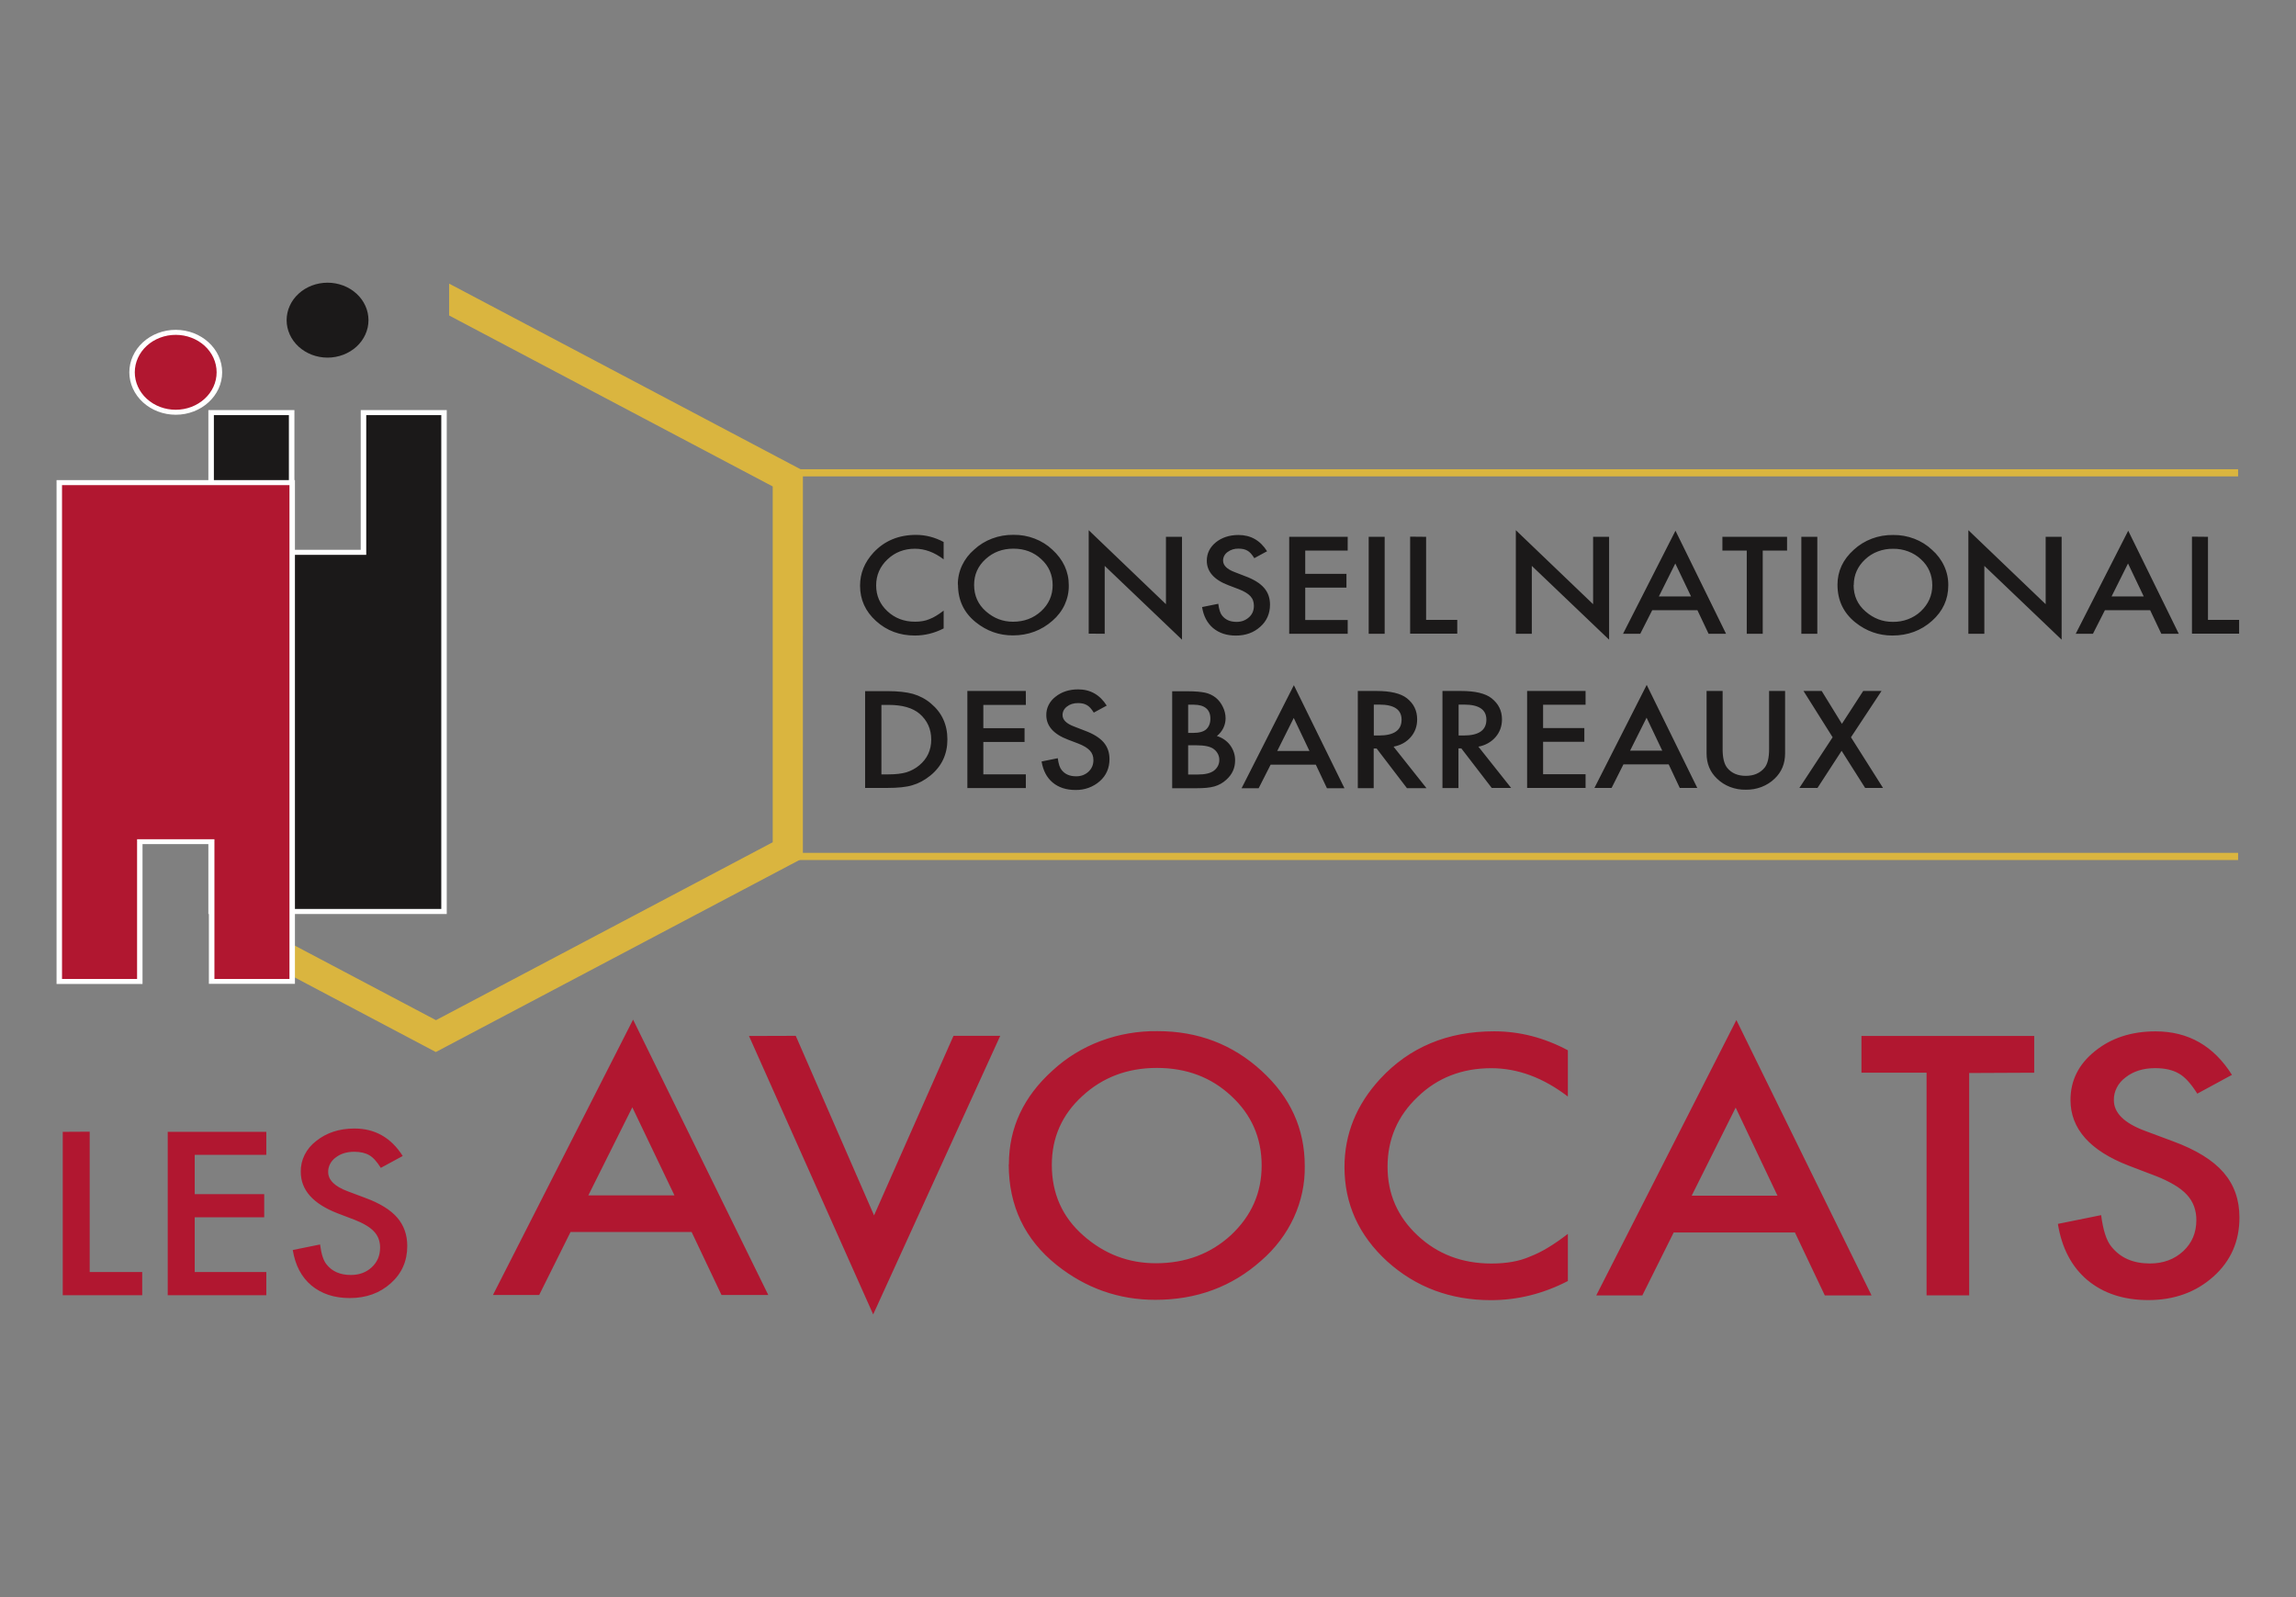 <svg width="92" height="64" viewBox="0 0 92 64" fill="none" xmlns="http://www.w3.org/2000/svg">
<rect x="0" y="0" width="92" height="64" fill="#808080" stroke="none"/>
<path d="M3.594 45.349V50.974H5.698V51.902H2.514V45.355L3.594 45.349ZM10.671 46.278H7.802V47.851H10.587V48.78H7.802V50.974H10.671V51.902H6.721V45.355H10.671V46.278Z" fill="#B11730"/>
<path d="M16.135 46.324L15.259 46.799C15.096 46.538 14.939 46.369 14.791 46.289C14.636 46.199 14.432 46.154 14.194 46.154C13.893 46.154 13.645 46.231 13.445 46.388C13.351 46.457 13.276 46.545 13.225 46.645C13.174 46.745 13.148 46.854 13.15 46.965C13.15 47.284 13.41 47.542 13.928 47.736L14.642 48.004C15.222 48.218 15.647 48.48 15.915 48.79C16.183 49.1 16.319 49.48 16.319 49.929C16.319 50.531 16.1 51.029 15.66 51.422C15.219 51.818 14.671 52.016 14.016 52.016C13.395 52.016 12.882 51.847 12.476 51.51C12.078 51.175 11.83 50.7 11.731 50.09L12.825 49.869C12.875 50.254 12.961 50.52 13.085 50.667C13.307 50.95 13.632 51.091 14.058 51.091C14.395 51.091 14.675 50.988 14.896 50.782C15.118 50.576 15.23 50.314 15.23 49.996C15.232 49.878 15.212 49.76 15.172 49.647C15.134 49.539 15.072 49.44 14.991 49.354C14.91 49.265 14.804 49.182 14.674 49.104C14.527 49.017 14.372 48.943 14.211 48.881L13.521 48.618C12.541 48.235 12.052 47.687 12.052 46.956C12.047 46.722 12.1 46.489 12.207 46.276C12.314 46.062 12.471 45.873 12.668 45.723C13.079 45.394 13.59 45.222 14.202 45.222C15.027 45.222 15.669 45.589 16.134 46.318L16.135 46.324ZM27.72 49.369H22.861L21.605 51.892H19.753L25.367 40.858L30.784 51.892H28.91L27.713 49.369H27.72ZM27.023 47.897L25.337 44.372L23.574 47.902H27.021L27.023 47.897ZM31.886 41.508L35.023 48.704L38.206 41.508H40.079L34.988 52.672L30.012 41.514L31.886 41.508ZM40.426 46.658C40.426 45.198 41.012 43.942 42.181 42.893C42.73 42.385 43.385 41.983 44.108 41.713C44.831 41.443 45.605 41.309 46.386 41.32C48.002 41.32 49.389 41.849 50.545 42.907C51.707 43.965 52.281 45.235 52.281 46.72C52.294 47.43 52.145 48.134 51.844 48.789C51.543 49.443 51.096 50.033 50.532 50.52C49.359 51.564 47.948 52.087 46.291 52.087C44.827 52.087 43.511 51.622 42.344 50.695C41.061 49.668 40.42 48.324 40.42 46.66L40.426 46.658ZM42.146 46.68C42.146 47.829 42.567 48.771 43.411 49.512C44.249 50.251 45.216 50.621 46.314 50.621C47.503 50.621 48.509 50.244 49.327 49.491C50.144 48.724 50.554 47.801 50.554 46.707C50.554 45.6 50.149 44.671 49.341 43.923C48.538 43.17 47.543 42.794 46.357 42.794C45.177 42.794 44.18 43.171 43.367 43.923C42.553 44.667 42.146 45.587 42.146 46.68H42.146ZM62.824 42.078V43.941C61.835 43.183 60.811 42.805 59.752 42.805C58.586 42.805 57.597 43.188 56.805 43.955C56.001 44.718 55.599 45.651 55.599 46.753C55.599 47.842 56.001 48.761 56.805 49.51C57.608 50.26 58.593 50.632 59.76 50.632C60.362 50.632 60.873 50.543 61.295 50.358C61.551 50.259 61.796 50.137 62.026 49.996C62.279 49.844 62.544 49.66 62.824 49.444V51.333C61.844 51.84 60.815 52.1 59.738 52.1C58.122 52.1 56.732 51.582 55.584 50.546C54.444 49.502 53.873 48.242 53.873 46.767C53.873 45.445 54.351 44.265 55.306 43.23C56.481 41.962 58.003 41.327 59.871 41.327C60.887 41.327 61.871 41.579 62.822 42.086L62.824 42.078ZM71.923 49.387H67.065L65.808 51.909H63.962L69.576 40.875L74.992 51.909H73.119L71.922 49.387H71.923ZM71.224 47.914L69.548 44.384L67.785 47.914H71.231H71.224ZM78.904 42.998V51.908H77.197V42.986H74.588V41.513H81.51V42.986L78.904 42.998ZM89.433 43.072L88.045 43.825C87.785 43.413 87.538 43.144 87.304 43.018C87.064 42.875 86.743 42.803 86.356 42.803C85.88 42.803 85.486 42.926 85.173 43.172C85.023 43.282 84.903 43.421 84.821 43.58C84.739 43.738 84.698 43.912 84.702 44.087C84.702 44.595 85.113 45.002 85.937 45.311L87.074 45.735C87.996 46.074 88.67 46.491 89.095 46.982C89.521 47.474 89.734 48.075 89.734 48.788C89.734 49.742 89.387 50.532 88.692 51.154C87.99 51.782 87.121 52.097 86.082 52.097C85.097 52.097 84.284 51.83 83.642 51.297C83.009 50.762 82.615 50.012 82.459 49.044L84.192 48.693C84.271 49.303 84.408 49.724 84.604 49.957C84.963 50.405 85.472 50.63 86.146 50.63C86.681 50.63 87.123 50.467 87.479 50.139C87.831 49.813 88.007 49.397 88.007 48.895C88.01 48.707 87.979 48.52 87.915 48.341C87.852 48.171 87.755 48.013 87.628 47.876C87.497 47.735 87.331 47.603 87.123 47.48C86.89 47.343 86.645 47.225 86.389 47.127L85.294 46.709C83.742 46.109 82.964 45.23 82.964 44.08C82.964 43.299 83.289 42.647 83.942 42.123C84.593 41.594 85.405 41.329 86.374 41.329C87.691 41.331 88.705 41.913 89.438 43.079" fill="#B11730"/>
<path d="M37.811 21.719V22.414C37.44 22.13 37.057 21.989 36.661 21.989C36.224 21.989 35.858 22.133 35.557 22.419C35.257 22.706 35.107 23.053 35.107 23.46C35.107 23.867 35.257 24.211 35.557 24.492C35.858 24.773 36.228 24.913 36.665 24.913C36.889 24.913 37.081 24.879 37.239 24.811C37.335 24.774 37.427 24.729 37.513 24.675C37.607 24.619 37.706 24.549 37.812 24.469V25.182C37.445 25.371 37.059 25.467 36.656 25.467C36.049 25.467 35.531 25.273 35.102 24.885C34.673 24.497 34.462 24.023 34.462 23.47C34.462 22.975 34.641 22.534 34.998 22.146C35.437 21.672 36.007 21.434 36.706 21.434C37.087 21.434 37.457 21.529 37.812 21.719H37.811ZM38.381 23.43C38.377 23.166 38.434 22.905 38.547 22.662C38.66 22.42 38.826 22.201 39.037 22.021C39.242 21.831 39.487 21.68 39.758 21.579C40.028 21.478 40.318 21.428 40.61 21.432C40.9 21.428 41.188 21.479 41.456 21.582C41.724 21.684 41.966 21.835 42.167 22.026C42.602 22.422 42.826 22.903 42.826 23.453C42.831 23.719 42.775 23.983 42.663 24.228C42.55 24.473 42.382 24.693 42.171 24.875C41.734 25.259 41.203 25.462 40.584 25.462C40.035 25.462 39.544 25.288 39.107 24.941C38.625 24.556 38.387 24.054 38.387 23.431L38.381 23.43ZM39.032 23.438C39.032 23.868 39.191 24.222 39.506 24.498C39.821 24.775 40.181 24.914 40.591 24.914C41.036 24.914 41.413 24.772 41.719 24.491C42.026 24.206 42.179 23.858 42.179 23.45C42.179 23.035 42.028 22.683 41.724 22.408C41.425 22.126 41.052 21.986 40.608 21.986C40.163 21.986 39.794 22.127 39.488 22.408C39.184 22.686 39.032 23.03 39.032 23.439L39.032 23.438ZM43.624 25.391V21.246L46.719 24.211V21.511H47.362V25.633L44.265 22.676V25.396L43.624 25.391ZM50.781 22.084L50.26 22.367C50.163 22.212 50.071 22.111 49.982 22.065C49.891 22.011 49.772 21.985 49.627 21.985C49.466 21.98 49.309 22.029 49.185 22.123C49.129 22.164 49.084 22.216 49.053 22.276C49.023 22.335 49.007 22.4 49.009 22.465C49.009 22.655 49.162 22.808 49.469 22.924L49.892 23.088C50.237 23.215 50.489 23.371 50.649 23.555C50.81 23.739 50.889 23.964 50.889 24.231C50.889 24.588 50.757 24.888 50.498 25.116C50.235 25.352 49.911 25.469 49.521 25.469C49.154 25.469 48.851 25.37 48.609 25.169C48.373 24.97 48.225 24.689 48.167 24.326L48.816 24.195C48.846 24.423 48.896 24.581 48.97 24.668C49.102 24.837 49.295 24.92 49.548 24.92C49.748 24.92 49.907 24.859 50.046 24.736C50.185 24.612 50.243 24.459 50.243 24.271C50.243 24.194 50.231 24.125 50.209 24.063C50.187 24 50.149 23.942 50.102 23.889C50.054 23.836 49.989 23.787 49.913 23.741C49.837 23.696 49.745 23.651 49.638 23.61L49.228 23.454C48.647 23.235 48.356 22.906 48.356 22.468C48.356 22.176 48.478 21.931 48.715 21.735C48.953 21.541 49.264 21.438 49.625 21.438C50.116 21.438 50.498 21.655 50.773 22.092L50.781 22.084ZM54.001 22.062H52.3V22.996H53.952V23.547H52.3V24.845H54.002V25.396H51.658V21.511H54.002L54.001 22.062ZM54.843 21.511H55.483V25.396H54.843V21.511ZM57.144 21.511V24.84H58.392V25.391H56.504V21.505L57.144 21.511ZM60.739 25.396V21.246L63.835 24.211V21.511H64.476V25.633L61.379 22.676V25.396H60.739ZM68.02 24.452H66.204L65.725 25.396H65.035L67.136 21.267L69.162 25.396H68.462L68.015 24.452H68.02ZM67.76 23.901L67.129 22.58L66.47 23.901H67.76ZM70.632 22.062V25.396H69.992V22.062H69.016V21.511H71.607V22.062H70.632ZM72.179 21.511H72.819V25.396H72.179V21.511ZM73.627 23.436C73.627 22.888 73.846 22.419 74.285 22.026C74.491 21.836 74.736 21.686 75.006 21.584C75.277 21.483 75.567 21.433 75.859 21.438C76.149 21.434 76.436 21.486 76.704 21.588C76.972 21.69 77.213 21.841 77.415 22.032C77.625 22.216 77.791 22.438 77.903 22.683C78.016 22.929 78.071 23.192 78.067 23.459C78.067 24.017 77.85 24.492 77.413 24.881C76.977 25.27 76.447 25.467 75.827 25.467C75.279 25.467 74.786 25.293 74.349 24.947C73.869 24.562 73.628 24.059 73.628 23.436L73.627 23.436ZM74.274 23.444C74.274 23.874 74.432 24.227 74.753 24.504C75.074 24.781 75.429 24.919 75.84 24.919C76.049 24.923 76.257 24.888 76.451 24.815C76.645 24.742 76.821 24.634 76.967 24.496C77.266 24.211 77.426 23.864 77.426 23.455C77.426 23.041 77.275 22.688 76.973 22.413C76.828 22.277 76.654 22.169 76.462 22.097C76.27 22.024 76.064 21.988 75.857 21.991C75.648 21.988 75.441 22.023 75.249 22.096C75.056 22.168 74.882 22.277 74.737 22.414C74.438 22.692 74.28 23.036 74.28 23.445L74.274 23.444ZM78.872 25.396V21.246L81.969 24.211V21.511H82.609V25.633L79.512 22.676V25.396H78.872ZM86.16 24.452H84.343L83.864 25.396H83.174L85.277 21.267L87.303 25.396H86.603L86.156 24.452H86.16ZM85.899 23.901L85.269 22.58L84.61 23.901H85.899ZM88.473 21.511V24.84H89.721V25.391H87.831V21.505L88.473 21.511ZM34.665 31.581V27.695H35.562C35.989 27.695 36.326 27.735 36.58 27.805C36.849 27.882 37.097 28.014 37.303 28.191C37.741 28.556 37.962 29.037 37.962 29.631C37.962 30.227 37.732 30.712 37.276 31.081C37.047 31.266 36.807 31.395 36.556 31.466C36.321 31.539 35.987 31.574 35.557 31.574H34.676L34.665 31.581ZM35.315 31.031H35.602C35.89 31.031 36.129 31.003 36.32 30.948C36.511 30.888 36.687 30.793 36.835 30.668C37.151 30.405 37.314 30.062 37.314 29.638C37.314 29.215 37.158 28.871 36.847 28.601C36.566 28.364 36.153 28.247 35.606 28.247H35.318V31.03L35.315 31.031ZM41.106 28.247H39.402V29.18H41.054V29.731H39.402V31.03H41.105V31.58H38.762V27.689H41.104L41.106 28.247ZM44.348 28.274L43.828 28.556C43.731 28.401 43.639 28.301 43.55 28.255C43.459 28.2 43.34 28.174 43.196 28.174C43.018 28.174 42.869 28.22 42.753 28.313C42.697 28.354 42.652 28.406 42.621 28.465C42.591 28.524 42.575 28.589 42.576 28.655C42.576 28.845 42.73 28.997 43.039 29.113L43.462 29.277C43.807 29.403 44.059 29.56 44.219 29.743C44.377 29.927 44.457 30.151 44.457 30.418C44.457 30.776 44.328 31.076 44.068 31.304C43.939 31.419 43.786 31.509 43.619 31.57C43.451 31.63 43.273 31.66 43.093 31.656C42.724 31.656 42.419 31.557 42.179 31.357C41.942 31.157 41.796 30.876 41.736 30.514L42.385 30.383C42.414 30.612 42.466 30.769 42.54 30.856C42.671 31.024 42.864 31.108 43.117 31.108C43.209 31.11 43.301 31.095 43.387 31.064C43.473 31.032 43.55 30.985 43.615 30.924C43.747 30.801 43.813 30.646 43.813 30.458C43.813 30.381 43.801 30.312 43.778 30.25C43.755 30.186 43.718 30.127 43.67 30.076C43.622 30.024 43.558 29.974 43.483 29.928C43.395 29.877 43.303 29.833 43.207 29.796L42.797 29.64C42.217 29.421 41.925 29.092 41.925 28.654C41.923 28.515 41.954 28.377 42.018 28.25C42.081 28.123 42.175 28.011 42.291 27.922C42.534 27.726 42.839 27.625 43.201 27.625C43.692 27.625 44.074 27.843 44.348 28.279V28.274ZM46.969 31.586V27.701H47.607C47.892 27.701 48.117 27.722 48.285 27.756C48.445 27.79 48.593 27.86 48.717 27.959C48.838 28.058 48.931 28.181 49.001 28.33C49.072 28.472 49.108 28.626 49.109 28.782C49.109 28.917 49.079 29.05 49.019 29.173C48.959 29.296 48.871 29.405 48.76 29.494C48.978 29.56 49.165 29.69 49.293 29.864C49.425 30.044 49.494 30.257 49.49 30.474C49.49 30.777 49.374 31.034 49.139 31.244C49.007 31.368 48.844 31.46 48.664 31.513C48.47 31.568 48.229 31.586 47.946 31.586H46.973L46.969 31.586ZM47.609 29.369H47.81C48.048 29.369 48.23 29.321 48.334 29.224C48.439 29.126 48.5 28.986 48.5 28.798C48.5 28.615 48.444 28.477 48.331 28.382C48.218 28.287 48.051 28.239 47.835 28.239H47.609V29.37V29.369ZM47.609 31.036H48.006C48.295 31.036 48.508 30.983 48.644 30.88C48.712 30.828 48.767 30.762 48.804 30.688C48.841 30.614 48.859 30.533 48.857 30.452C48.859 30.372 48.841 30.293 48.805 30.22C48.77 30.147 48.717 30.082 48.651 30.029C48.517 29.916 48.277 29.865 47.933 29.865H47.608V31.031L47.609 31.036ZM52.731 30.643H50.913L50.434 31.586H49.75L51.845 27.457L53.872 31.586H53.17L52.725 30.643H52.731ZM52.469 30.092L51.84 28.77L51.179 30.092H52.469ZM55.847 29.93L57.16 31.585H56.377L55.162 29.995H55.043V31.585H54.407V27.689H55.158C55.719 27.689 56.125 27.786 56.373 27.979C56.648 28.198 56.785 28.472 56.785 28.829C56.785 29.103 56.699 29.34 56.528 29.538C56.356 29.737 56.128 29.863 55.846 29.919L55.847 29.93ZM55.048 29.473H55.252C55.86 29.473 56.161 29.261 56.161 28.838C56.161 28.439 55.866 28.235 55.276 28.235H55.048V29.468V29.473ZM59.238 29.919L60.551 31.574H59.773L58.555 29.99H58.44V31.58H57.799V27.689H58.55C59.111 27.689 59.517 27.786 59.765 27.979C60.04 28.198 60.184 28.472 60.184 28.829C60.184 29.103 60.097 29.34 59.925 29.538C59.755 29.735 59.513 29.87 59.244 29.919H59.238ZM58.446 29.473H58.649C59.257 29.473 59.559 29.261 59.559 28.838C59.559 28.439 59.264 28.235 58.673 28.235H58.446V29.468V29.473ZM63.533 28.24H61.831V29.174H63.484V29.725H61.831V31.024H63.533V31.574H61.191V27.689H63.533V28.24ZM66.87 30.631H65.05L64.576 31.575H63.888L65.983 27.445L68.01 31.575H67.308L66.864 30.631H66.87ZM66.606 30.08L65.978 28.759L65.317 30.08H66.607H66.606ZM69.025 27.688V30.029C69.025 30.357 69.084 30.607 69.203 30.762C69.381 30.985 69.632 31.09 69.955 31.09C70.277 31.09 70.529 30.979 70.708 30.762C70.827 30.612 70.887 30.367 70.887 30.029V27.689H71.528V30.19C71.528 30.6 71.388 30.937 71.109 31.202C70.961 31.346 70.781 31.459 70.582 31.536C70.384 31.612 70.169 31.649 69.954 31.645C69.738 31.65 69.524 31.612 69.326 31.536C69.127 31.46 68.948 31.346 68.801 31.202C68.521 30.938 68.382 30.6 68.382 30.191V27.689H69.024L69.025 27.688ZM73.433 29.544L72.266 27.689H72.995L73.805 29.005L74.658 27.689H75.392L74.168 29.544L75.453 31.575H74.736L73.793 30.087L72.826 31.575H72.1L73.433 29.544Z" fill="#1B1919"/>
<path d="M31.421 34.176H89.68V34.463H31.421V34.176ZM31.421 18.803H89.68V19.09H31.421V18.803Z" fill="#DAB53F"/>
<path d="M17.997 11.366V12.643L30.962 19.493V33.751L17.469 40.88L10.962 37.443H8.546L17.463 42.157L32.171 34.389L32.172 18.854L17.997 11.366Z" fill="#DAB53F"/>
<path d="M14.765 12.829C14.765 13.227 14.592 13.609 14.285 13.891C13.977 14.172 13.56 14.331 13.125 14.331C12.69 14.331 12.273 14.172 11.966 13.891C11.658 13.609 11.485 13.227 11.485 12.829C11.485 12.431 11.658 12.049 11.966 11.768C12.273 11.486 12.69 11.328 13.125 11.328C13.56 11.328 13.977 11.486 14.285 11.768C14.592 12.049 14.765 12.431 14.765 12.829ZM8.458 36.526V16.529H11.687V22.128H14.56V16.534H17.792V36.532L8.458 36.526Z" fill="#1B1919"/>
<path d="M17.682 16.635V36.424H8.57V16.635H11.576V22.234H14.675V16.635H17.682ZM17.901 16.433H14.454V22.032H11.797V16.433H8.349V36.626H17.901V16.433Z" fill="white"/>
<path d="M7.041 16.52C6.577 16.519 6.133 16.35 5.805 16.05C5.478 15.75 5.293 15.344 5.292 14.919C5.293 14.495 5.477 14.088 5.805 13.788C6.133 13.488 6.577 13.319 7.041 13.318C7.505 13.318 7.949 13.487 8.278 13.787C8.606 14.088 8.791 14.495 8.792 14.919C8.792 15.796 8.014 16.52 7.041 16.52Z" fill="#B11730"/>
<path d="M7.04 13.418C7.475 13.418 7.892 13.576 8.2 13.857C8.508 14.139 8.68 14.521 8.68 14.919C8.68 15.317 8.508 15.699 8.2 15.98C7.892 16.262 7.475 16.42 7.04 16.42C6.606 16.42 6.188 16.262 5.881 15.98C5.573 15.699 5.401 15.317 5.401 14.919C5.401 14.521 5.573 14.139 5.881 13.857C6.188 13.576 6.606 13.418 7.04 13.418ZM7.04 13.217C6.548 13.217 6.075 13.397 5.727 13.716C5.379 14.035 5.183 14.468 5.182 14.919C5.183 15.37 5.379 15.802 5.727 16.121C6.076 16.44 6.548 16.619 7.04 16.62C8.067 16.62 8.902 15.857 8.902 14.919C8.902 13.981 8.066 13.217 7.04 13.217Z" fill="white"/>
<path d="M8.481 39.33V33.732H5.608V39.331H2.375V19.334H11.707V39.324L8.481 39.33Z" fill="#B11730"/>
<path d="M11.599 19.44V39.229H8.592V33.63H5.493V39.229H2.485V19.44H11.599ZM11.818 19.239H2.266V39.43H5.711V33.825H8.37V39.424H11.818V19.239H11.818Z" fill="white"/>
</svg>
